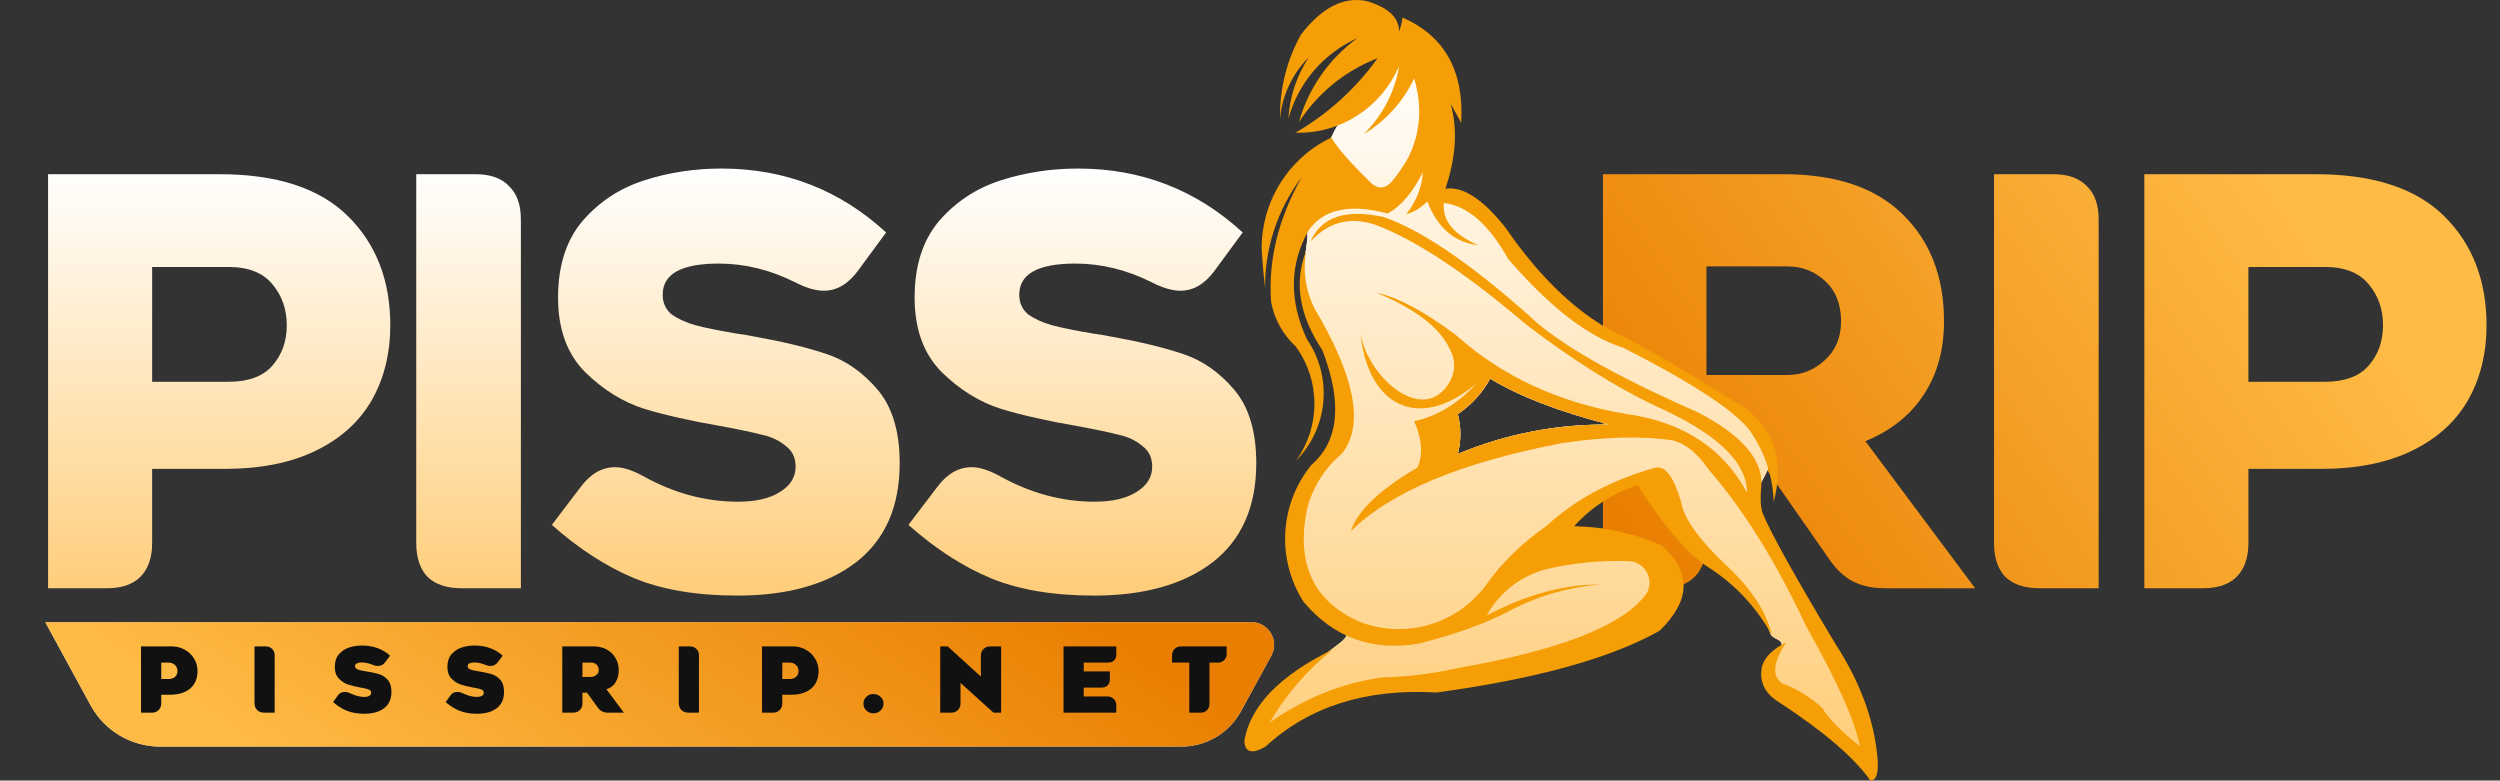 <svg width="221" height="69" viewBox="0 0 221 69" fill="none" xmlns="http://www.w3.org/2000/svg">
<rect x="0" y="0" width="221" height="69" fill="#333333" stroke="none"/>
<path d="M4 55H110.631C112.149 55 113.114 56.625 112.387 57.958L109.706 62.873C108.654 64.801 106.634 66 104.438 66H14.155C11.594 66 9.237 64.601 8.01 62.352L4 55Z" fill="#D9D9D9"/>
<path d="M4 55H110.631C112.149 55 113.114 56.625 112.387 57.958L109.706 62.873C108.654 64.801 106.634 66 104.438 66H14.155C11.594 66 9.237 64.601 8.01 62.352L4 55Z" fill="url(#paint0_linear_385_19711)"/>
<path d="M12.464 57.144H15.208C15.624 57.144 16.003 57.243 16.344 57.44C16.691 57.632 16.963 57.896 17.16 58.232C17.363 58.563 17.464 58.928 17.464 59.328C17.464 59.739 17.373 60.101 17.192 60.416C17.011 60.731 16.736 60.976 16.368 61.152C16.005 61.328 15.563 61.416 15.04 61.416H14.256V62.184C14.256 62.419 14.179 62.613 14.024 62.768C13.869 62.923 13.675 63 13.44 63H12.464V57.144ZM14.904 60.024C15.133 60.024 15.32 59.963 15.464 59.84C15.613 59.712 15.688 59.541 15.688 59.328C15.688 59.099 15.613 58.917 15.464 58.784C15.315 58.645 15.128 58.576 14.904 58.576H14.256V60.024H14.904ZM23.378 63C23.1 63 22.884 62.923 22.73 62.768C22.575 62.613 22.498 62.403 22.498 62.136V57.144H23.506C23.73 57.144 23.914 57.219 24.058 57.368C24.207 57.512 24.282 57.696 24.282 57.92V63H23.378ZM32.212 63.096C31.63 63.096 31.121 63.011 30.684 62.84C30.246 62.664 29.833 62.405 29.444 62.064L29.868 61.472C30.006 61.269 30.206 61.168 30.468 61.168C30.638 61.168 30.809 61.211 30.98 61.296C31.422 61.504 31.822 61.608 32.18 61.608C32.377 61.608 32.532 61.576 32.644 61.512C32.756 61.448 32.812 61.363 32.812 61.256C32.812 61.123 32.758 61.029 32.652 60.976C32.55 60.923 32.372 60.872 32.116 60.824C32.041 60.813 31.982 60.803 31.94 60.792L31.772 60.76C31.372 60.685 31.022 60.597 30.724 60.496C30.43 60.389 30.169 60.213 29.94 59.968C29.71 59.723 29.596 59.387 29.596 58.96C29.596 58.496 29.716 58.123 29.956 57.84C30.201 57.557 30.502 57.357 30.86 57.24C31.222 57.123 31.601 57.064 31.996 57.064C32.982 57.064 33.812 57.363 34.484 57.96L34.052 58.536C33.892 58.76 33.673 58.872 33.396 58.872C33.252 58.872 33.108 58.84 32.964 58.776C32.612 58.632 32.276 58.56 31.956 58.56C31.806 58.56 31.673 58.587 31.556 58.64C31.444 58.688 31.388 58.768 31.388 58.88C31.388 59.008 31.452 59.101 31.58 59.16C31.708 59.219 31.886 59.267 32.116 59.304C32.692 59.395 33.137 59.485 33.452 59.576C33.772 59.667 34.044 59.837 34.268 60.088C34.492 60.333 34.604 60.691 34.604 61.16C34.604 61.795 34.388 62.277 33.956 62.608C33.524 62.933 32.942 63.096 32.212 63.096ZM42.166 63.096C41.585 63.096 41.076 63.011 40.638 62.84C40.201 62.664 39.788 62.405 39.398 62.064L39.822 61.472C39.961 61.269 40.161 61.168 40.422 61.168C40.593 61.168 40.764 61.211 40.934 61.296C41.377 61.504 41.777 61.608 42.134 61.608C42.332 61.608 42.486 61.576 42.598 61.512C42.71 61.448 42.766 61.363 42.766 61.256C42.766 61.123 42.713 61.029 42.606 60.976C42.505 60.923 42.326 60.872 42.07 60.824C41.996 60.813 41.937 60.803 41.894 60.792L41.726 60.76C41.326 60.685 40.977 60.597 40.678 60.496C40.385 60.389 40.124 60.213 39.894 59.968C39.665 59.723 39.55 59.387 39.55 58.96C39.55 58.496 39.67 58.123 39.91 57.84C40.156 57.557 40.457 57.357 40.814 57.24C41.177 57.123 41.556 57.064 41.95 57.064C42.937 57.064 43.766 57.363 44.438 57.96L44.006 58.536C43.846 58.76 43.628 58.872 43.35 58.872C43.206 58.872 43.062 58.84 42.918 58.776C42.566 58.632 42.23 58.56 41.91 58.56C41.761 58.56 41.628 58.587 41.51 58.64C41.398 58.688 41.342 58.768 41.342 58.88C41.342 59.008 41.406 59.101 41.534 59.16C41.662 59.219 41.841 59.267 42.07 59.304C42.646 59.395 43.092 59.485 43.406 59.576C43.726 59.667 43.998 59.837 44.222 60.088C44.446 60.333 44.558 60.691 44.558 61.16C44.558 61.795 44.342 62.277 43.91 62.608C43.478 62.933 42.897 63.096 42.166 63.096ZM49.705 57.144H52.489C52.921 57.144 53.302 57.235 53.633 57.416C53.969 57.597 54.23 57.851 54.417 58.176C54.604 58.496 54.697 58.861 54.697 59.272C54.697 59.667 54.601 60.019 54.409 60.328C54.217 60.632 53.95 60.832 53.609 60.928L55.153 63H53.721C53.545 63 53.382 62.963 53.233 62.888C53.084 62.813 52.958 62.704 52.857 62.56L51.889 61.232H51.489V62.184C51.489 62.419 51.412 62.613 51.257 62.768C51.102 62.923 50.908 63 50.673 63H49.705V57.144ZM52.257 59.84C52.412 59.84 52.561 59.787 52.705 59.68C52.854 59.573 52.929 59.427 52.929 59.24C52.929 59.037 52.868 58.877 52.745 58.76C52.628 58.637 52.465 58.576 52.257 58.576H51.489V59.84H52.257ZM60.884 63C60.606 63 60.391 62.923 60.236 62.768C60.081 62.613 60.004 62.403 60.004 62.136V57.144H61.012C61.236 57.144 61.42 57.219 61.564 57.368C61.713 57.512 61.788 57.696 61.788 57.92V63H60.884ZM67.364 57.144H70.108C70.524 57.144 70.903 57.243 71.244 57.44C71.591 57.632 71.863 57.896 72.06 58.232C72.263 58.563 72.364 58.928 72.364 59.328C72.364 59.739 72.273 60.101 72.092 60.416C71.911 60.731 71.636 60.976 71.268 61.152C70.905 61.328 70.463 61.416 69.94 61.416H69.156V62.184C69.156 62.419 69.079 62.613 68.924 62.768C68.769 62.923 68.575 63 68.34 63H67.364V57.144ZM69.804 60.024C70.033 60.024 70.22 59.963 70.364 59.84C70.513 59.712 70.588 59.541 70.588 59.328C70.588 59.099 70.513 58.917 70.364 58.784C70.215 58.645 70.028 58.576 69.804 58.576H69.156V60.024H69.804ZM77.206 63.056C76.961 63.056 76.753 62.973 76.582 62.808C76.411 62.643 76.326 62.437 76.326 62.192C76.326 61.957 76.411 61.76 76.582 61.6C76.753 61.435 76.961 61.352 77.206 61.352C77.457 61.352 77.667 61.435 77.838 61.6C78.014 61.76 78.102 61.957 78.102 62.192C78.102 62.437 78.014 62.643 77.838 62.808C77.667 62.973 77.457 63.056 77.206 63.056ZM83.117 57.144H83.781L86.709 59.808V57.96C86.709 57.725 86.787 57.531 86.941 57.376C87.096 57.221 87.29 57.144 87.525 57.144H88.501V63H87.829L84.909 60.368V62.184C84.909 62.419 84.832 62.613 84.677 62.768C84.522 62.923 84.328 63 84.093 63H83.117V57.144ZM94.017 57.144H98.681V57.856C98.681 58.085 98.614 58.264 98.481 58.392C98.353 58.515 98.166 58.576 97.921 58.576H95.801V59.352H98.113V60.024C98.113 60.269 98.046 60.459 97.913 60.592C97.785 60.72 97.598 60.784 97.353 60.784H95.801V61.568H97.905C98.129 61.568 98.313 61.643 98.457 61.792C98.606 61.936 98.681 62.12 98.681 62.344V63H94.017V57.144ZM105.133 58.576H103.613V57.92C103.613 57.696 103.685 57.512 103.829 57.368C103.978 57.219 104.165 57.144 104.389 57.144H108.437V57.8C108.437 58.024 108.362 58.211 108.213 58.36C108.069 58.504 107.885 58.576 107.661 58.576H106.917V62.224C106.917 62.448 106.842 62.635 106.693 62.784C106.549 62.928 106.365 63 106.141 63H105.133V58.576Z" fill="#121111"/>
<path d="M19.4 15.4C24.467 15.4 28.25 16.633 30.75 19.1C33.25 21.567 34.5 24.783 34.5 28.75C34.5 31.25 33.95 33.467 32.85 35.4C31.75 37.3 30.1 38.783 27.9 39.85C25.7 40.917 23.017 41.45 19.85 41.45H13.45V48C13.45 49.3 13.1 50.3 12.4 51C11.733 51.667 10.75 52 9.45 52H4.25V15.4H19.4ZM20.2 33.75C21.967 33.75 23.267 33.267 24.1 32.3C24.933 31.333 25.35 30.15 25.35 28.75C25.35 27.35 24.933 26.15 24.1 25.15C23.267 24.117 21.967 23.6 20.2 23.6H13.45V33.75H20.2ZM40.796 52C39.496 52 38.496 51.667 37.796 51C37.129 50.3 36.796 49.3 36.796 48V15.4H42.046C43.346 15.4 44.329 15.75 44.996 16.45C45.696 17.117 46.046 18.1 46.046 19.4V52H40.796ZM51.332 43.05C52.199 41.883 53.215 41.3 54.382 41.3C55.082 41.3 55.915 41.567 56.882 42.1C59.582 43.6 62.365 44.35 65.232 44.35C66.799 44.35 68.032 44.067 68.932 43.5C69.865 42.933 70.332 42.183 70.332 41.25C70.332 40.45 70.032 39.833 69.432 39.4C68.865 38.933 68.199 38.617 67.432 38.45C66.699 38.25 65.432 37.983 63.632 37.65C61.099 37.217 58.882 36.717 56.982 36.15C55.082 35.55 53.332 34.467 51.732 32.9C50.132 31.3 49.332 29.1 49.332 26.3C49.332 23.5 50.049 21.25 51.482 19.55C52.949 17.85 54.765 16.65 56.932 15.95C59.099 15.25 61.382 14.9 63.782 14.9C69.382 14.9 74.232 16.783 78.332 20.55L75.832 23.95C74.965 25.117 73.965 25.7 72.832 25.7C72.099 25.7 71.249 25.45 70.282 24.95C68.082 23.85 65.832 23.3 63.532 23.3C60.232 23.3 58.582 24.217 58.582 26.05C58.582 26.783 58.849 27.367 59.382 27.8C59.949 28.2 60.649 28.517 61.482 28.75C62.349 28.983 63.582 29.233 65.182 29.5C65.515 29.533 66.015 29.617 66.682 29.75C69.282 30.217 71.415 30.733 73.082 31.3C74.782 31.867 76.282 32.917 77.582 34.45C78.882 35.983 79.532 38.15 79.532 40.95C79.532 44.783 78.249 47.7 75.682 49.7C73.115 51.667 69.615 52.65 65.182 52.65C61.582 52.65 58.532 52.133 56.032 51.1C53.565 50.067 51.149 48.5 48.782 46.4L51.332 43.05ZM82.853 43.05C83.72 41.883 84.737 41.3 85.903 41.3C86.603 41.3 87.437 41.567 88.403 42.1C91.103 43.6 93.887 44.35 96.754 44.35C98.32 44.35 99.553 44.067 100.454 43.5C101.387 42.933 101.854 42.183 101.854 41.25C101.854 40.45 101.554 39.833 100.954 39.4C100.387 38.933 99.72 38.617 98.954 38.45C98.22 38.25 96.954 37.983 95.153 37.65C92.62 37.217 90.403 36.717 88.504 36.15C86.603 35.55 84.853 34.467 83.254 32.9C81.653 31.3 80.853 29.1 80.853 26.3C80.853 23.5 81.57 21.25 83.004 19.55C84.47 17.85 86.287 16.65 88.454 15.95C90.62 15.25 92.903 14.9 95.303 14.9C100.904 14.9 105.754 16.783 109.854 20.55L107.354 23.95C106.487 25.117 105.487 25.7 104.354 25.7C103.62 25.7 102.77 25.45 101.804 24.95C99.603 23.85 97.353 23.3 95.053 23.3C91.754 23.3 90.103 24.217 90.103 26.05C90.103 26.783 90.37 27.367 90.903 27.8C91.47 28.2 92.17 28.517 93.004 28.75C93.87 28.983 95.103 29.233 96.704 29.5C97.037 29.533 97.537 29.617 98.204 29.75C100.804 30.217 102.937 30.733 104.604 31.3C106.304 31.867 107.804 32.917 109.104 34.45C110.404 35.983 111.054 38.15 111.054 40.95C111.054 44.783 109.77 47.7 107.204 49.7C104.637 51.667 101.137 52.65 96.704 52.65C93.103 52.65 90.053 52.133 87.553 51.1C85.087 50.067 82.67 48.5 80.303 46.4L82.853 43.05Z" fill="url(#paint1_linear_385_19711)"/>
<path d="M150.85 48C150.85 49.3 150.5 50.3 149.8 51C149.133 51.667 148.15 52 146.85 52H141.7V15.4H157.65C162.283 15.4 165.8 16.583 168.2 18.95C170.633 21.317 171.85 24.467 171.85 28.4C171.85 30.933 171.25 33.1 170.05 34.9C168.883 36.7 167.167 38.067 164.9 39L174.6 52H166.6C165.533 52 164.6 51.8 163.8 51.4C163.033 51 162.35 50.367 161.75 49.5L155.4 40.4H150.85V48ZM158 33.15C159.267 33.15 160.367 32.717 161.3 31.85C162.267 30.983 162.75 29.833 162.75 28.4C162.75 26.9 162.283 25.717 161.35 24.85C160.417 23.983 159.3 23.55 158 23.55H150.85V33.15H158ZM180.272 52C178.972 52 177.972 51.667 177.272 51C176.606 50.3 176.272 49.3 176.272 48V15.4H181.522C182.822 15.4 183.806 15.75 184.472 16.45C185.172 17.117 185.522 18.1 185.522 19.4V52H180.272ZM204.709 15.4C209.775 15.4 213.559 16.633 216.059 19.1C218.559 21.567 219.809 24.783 219.809 28.75C219.809 31.25 219.259 33.467 218.159 35.4C217.059 37.3 215.409 38.783 213.209 39.85C211.009 40.917 208.325 41.45 205.159 41.45H198.759V48C198.759 49.3 198.409 50.3 197.709 51C197.042 51.667 196.059 52 194.759 52H189.559V15.4H204.709ZM205.509 33.75C207.275 33.75 208.575 33.267 209.409 32.3C210.242 31.333 210.659 30.15 210.659 28.75C210.659 27.35 210.242 26.15 209.409 25.15C208.575 24.117 207.275 23.6 205.509 23.6H198.759V33.75H205.509Z" fill="url(#paint2_linear_385_19711)"/>
<g clip-path="url(#clip0_385_19711)">
<path fill-rule="evenodd" clip-rule="evenodd" d="M156.5 58V60.5L160.5 63.5L165 67.5L164.5 62.5L154.5 44.5C154.5 44.5 155.168 43.621 155.5 43C155.575 42.859 155.649 42.725 155.72 42.596C156.199 41.727 156.558 41.074 156.5 40C156.388 37.927 153 36 153 36L146 31.5L139.5 28L133 21.5L129.5 18L126.5 17V6L125 4L119.5 9C119.5 9 118.585 10.395 118 11.5C117.246 12.923 116.5 15.5 116.5 15.5C116.5 15.5 113.148 20 115 20C115.756 20 115.623 20.89 115.433 22.157C115.246 23.402 115.004 25.013 115.5 26.5C116.223 28.668 117.5 32 117.5 32L119 38L116 42L114 46.5L116 53.5C116 53.5 118.37 54.241 119 55.5C119.347 56.194 118.73 56.648 117.986 57.194C117.658 57.435 117.306 57.694 117 58C115.882 59.118 114.5 60 114.5 60L111 64.5H112.5L117.5 61.5L125 60.5L134 59L147 54V50.5L142.5 48L138 47L140 45L144.5 42L147 43L150 48.5L155 53C155 53 156 54.5 156.5 56C156.582 56.246 156.808 56.36 157.025 56.469C157.269 56.591 157.5 56.708 157.5 57C157.5 57.552 156.5 58 156.5 58ZM131.731 33.478C134.327 35.041 137.855 36.405 142.282 37.536C137.68 37.472 133.115 38.355 128.87 40.13C129.17 38.973 129.17 37.76 128.87 36.603C130.062 35.807 131.044 34.735 131.731 33.478Z" fill="#FFF9ED"/>
<path fill-rule="evenodd" clip-rule="evenodd" d="M156.5 58V60.5L160.5 63.5L165 67.5L164.5 62.5L154.5 44.5C154.5 44.5 155.168 43.621 155.5 43C155.575 42.859 155.649 42.725 155.72 42.596C156.199 41.727 156.558 41.074 156.5 40C156.388 37.927 153 36 153 36L146 31.5L139.5 28L133 21.5L129.5 18L126.5 17V6L125 4L119.5 9C119.5 9 118.585 10.395 118 11.5C117.246 12.923 116.5 15.5 116.5 15.5C116.5 15.5 113.148 20 115 20C115.756 20 115.623 20.89 115.433 22.157C115.246 23.402 115.004 25.013 115.5 26.5C116.223 28.668 117.5 32 117.5 32L119 38L116 42L114 46.5L116 53.5C116 53.5 118.37 54.241 119 55.5C119.347 56.194 118.73 56.648 117.986 57.194C117.658 57.435 117.306 57.694 117 58C115.882 59.118 114.5 60 114.5 60L111 64.5H112.5L117.5 61.5L125 60.5L134 59L147 54V50.5L142.5 48L138 47L140 45L144.5 42L147 43L150 48.5L155 53C155 53 156 54.5 156.5 56C156.582 56.246 156.808 56.36 157.025 56.469C157.269 56.591 157.5 56.708 157.5 57C157.5 57.552 156.5 58 156.5 58ZM131.731 33.478C134.327 35.041 137.855 36.405 142.282 37.536C137.68 37.472 133.115 38.355 128.87 40.13C129.17 38.973 129.17 37.76 128.87 36.603C130.062 35.807 131.044 34.735 131.731 33.478Z" fill="url(#paint3_linear_385_19711)"/>
<path fill-rule="evenodd" clip-rule="evenodd" d="M112.23 63.877C113.687 61.387 115.593 59.188 117.853 57.393C113.16 59.686 110.532 62.38 110 65.474C110.032 66.504 110.664 66.704 111.864 66.006C115.722 62.447 120.769 60.851 127.005 61.217C135.758 60.018 142.315 58.223 146.708 55.762C149.47 53.067 149.537 50.573 146.907 48.212C144.46 47.139 141.825 46.562 139.153 46.515C140.675 44.832 142.616 43.581 144.778 42.891C147.14 46.616 149.27 49.076 151.167 50.242C153.463 51.74 155.349 53.786 156.658 56.194C156.161 54.098 154.795 52.004 152.566 49.941C150.169 47.68 148.838 45.818 148.605 44.354C147.939 42.092 147.173 41.094 146.274 41.361C142.477 42.426 139.29 44.121 136.725 46.483C134.527 48.012 132.73 49.775 131.37 51.707C130.125 53.403 128.354 54.642 126.332 55.231C124.311 55.82 122.152 55.727 120.189 54.966C116.128 53.171 114.564 49.877 115.528 45.054C116.009 43.116 117.093 41.382 118.624 40.099C120.621 37.605 119.799 33.303 116.16 27.195C115.401 25.637 115.156 23.878 115.463 22.172C114.364 25 114.864 27.893 116.893 30.953C118.691 35.608 118.358 39.001 115.928 41.097C114.553 42.785 113.746 44.863 113.621 47.036C113.495 49.208 114.059 51.365 115.231 53.2C117.892 56.359 121.286 57.591 125.413 56.895C128.442 56.13 131.004 55.231 133.062 54.2C135.657 52.768 138.527 51.906 141.482 51.672C138.355 51.639 134.993 52.537 131.431 54.4C132.009 53.351 132.804 52.437 133.764 51.72C134.723 51.003 135.825 50.499 136.995 50.242C139.31 49.731 141.681 49.517 144.051 49.605C144.396 49.627 144.728 49.744 145.01 49.944C145.292 50.143 145.513 50.417 145.648 50.735C145.796 51.053 145.849 51.407 145.802 51.755C145.755 52.102 145.609 52.429 145.382 52.697C143.249 55.395 137.691 57.526 128.708 59.088C126.554 59.567 124.358 59.834 122.152 59.886C118.624 60.385 115.329 61.715 112.235 63.877H112.23Z" fill="#F59E05"/>
<path fill-rule="evenodd" clip-rule="evenodd" d="M130.5 33.912C130.511 33.901 130.522 33.889 130.532 33.877L130.537 33.881C130.525 33.891 130.513 33.902 130.5 33.912ZM125.008 37.235C127.026 36.81 128.877 35.688 130.5 33.912C125.259 38.325 120.819 35.695 120.254 29.357C120.721 33.045 125.613 37.668 128.042 33.943C128.351 33.484 128.524 32.947 128.542 32.394C128.559 31.841 128.421 31.295 128.142 30.817C127.244 28.919 125.081 27.292 121.652 25.861C123.616 26.294 125.945 27.558 128.708 29.62C132.787 33.278 137.826 35.606 143.822 36.606C148.782 37.305 152.342 39.633 154.439 43.558C154.439 40.83 151.71 38.27 146.319 35.875C142.757 34.179 138.963 31.784 134.871 28.657C129.877 24.401 125.65 21.54 122.122 20.077C119.66 19.046 117.563 19.478 115.832 21.374C116.796 19.179 118.927 18.448 122.288 19.179C125.581 20.299 129.873 23.204 135.164 27.893C137.683 30.332 142.653 33.181 150.073 36.44C154.001 38.47 155.865 40.666 155.699 42.959C155.598 43.957 155.631 44.756 155.798 45.321C156.565 47.183 158.727 51.042 162.255 56.929C164.484 60.355 165.715 63.779 165.982 67.139C166.076 68.402 165.844 69.002 165.344 69.002C163.947 67.006 161.251 64.677 157.225 62.051C155.992 61.285 155.494 60.221 155.76 58.924C155.992 58.092 156.692 57.395 157.889 56.796C156.758 58.525 156.624 59.69 157.49 60.388C158.836 60.881 160.069 61.639 161.118 62.616C161.584 63.481 162.682 64.574 164.412 65.975C164.013 63.81 162.449 60.291 159.687 55.401C157.013 49.687 154.129 45.051 151.034 41.493C150.102 40.13 149.07 39.265 147.906 38.932C145.176 38.528 141.946 38.6 138.121 39.165C129.211 40.862 122.976 43.457 119.417 46.948C119.983 45.185 121.946 43.289 125.308 41.327C125.809 40.164 125.709 38.8 125.008 37.235ZM131.731 33.478C134.326 35.041 137.855 36.405 142.281 37.536C137.68 37.472 133.115 38.355 128.87 40.13C129.17 38.973 129.17 37.76 128.87 36.603C130.062 35.807 131.043 34.735 131.731 33.478Z" fill="#F59E05"/>
<path fill-rule="evenodd" clip-rule="evenodd" d="M154.928 38.434C156.09 40.207 156.735 42.268 156.792 44.386C157.724 40.796 156.891 38.035 154.264 36.072C148.871 32.712 145.276 30.618 143.48 29.753C139.783 28.023 136.324 24.83 133.096 20.141C131.099 17.613 129.336 16.446 127.771 16.682C128.703 13.954 128.87 11.426 128.238 9.165C128.875 10.295 129.17 10.861 129.17 10.861C129.435 6.274 127.705 3.179 123.977 1.548C123.936 1.971 123.835 2.385 123.678 2.78C123.678 1.548 122.712 0.65 120.781 0.085C118.752 -0.313 116.822 0.685 114.991 3.079C113.74 5.348 113.107 7.905 113.155 10.495C113.334 8.447 114.232 6.528 115.69 5.078C114.622 6.695 114.002 8.565 113.893 10.499C114.318 8.936 115.085 7.487 116.138 6.256C117.191 5.025 118.504 4.043 119.983 3.381C117.476 5.201 115.658 7.815 114.825 10.798C116.49 8.228 118.924 6.249 121.781 5.144C119.857 7.829 117.384 10.074 114.526 11.73C118.485 11.857 122.114 9.501 123.678 5.842C123.308 8.131 122.211 10.241 120.549 11.858C122.492 10.697 124.046 8.984 125.011 6.937C125.743 9.398 125.577 11.726 124.513 13.888C124.08 14.681 123.568 15.428 122.983 16.116C122.417 16.682 121.884 16.715 121.286 16.25C119.421 14.453 118.223 13.089 117.691 12.158C115.82 13.053 114.246 14.466 113.155 16.229C112.063 17.991 111.501 20.03 111.534 22.102C111.601 23.234 111.701 24.332 111.833 25.462C111.801 21.936 112.936 18.499 115.061 15.684C112.997 19.342 112.1 23.001 112.365 26.693C112.645 28.2 113.405 29.577 114.532 30.618C115.607 32.083 116.19 33.851 116.196 35.668C116.202 37.485 115.631 39.257 114.565 40.728C115.951 39.329 116.806 37.491 116.982 35.53C117.158 33.569 116.644 31.608 115.529 29.985C113.933 26.526 113.999 23.333 115.696 20.341C117.028 18.478 119.357 17.979 122.653 18.877C123.85 18.24 124.882 17.014 125.781 15.218C125.715 16.515 125.214 17.779 124.316 18.943C124.916 18.777 125.548 18.412 126.18 17.813C127.073 20.141 128.576 21.438 130.673 21.671C128.504 20.739 127.472 19.474 127.637 17.945C129.701 18.179 131.598 19.808 133.328 22.901C136.99 27.125 140.351 29.753 143.447 30.717C150.068 34.076 153.9 36.671 154.928 38.434Z" fill="#F59E05"/>
</g>
<defs>
<linearGradient id="paint0_linear_385_19711" x1="6" y1="55" x2="35.832" y2="11.76" gradientUnits="userSpaceOnUse">
<stop stop-color="#FEBB45"/>
<stop offset="1" stop-color="#E97E00"/>
</linearGradient>
<linearGradient id="paint1_linear_385_19711" x1="56.5" y1="15" x2="56.5" y2="52" gradientUnits="userSpaceOnUse">
<stop stop-color="white"/>
<stop offset="1" stop-color="#FFCE7C"/>
</linearGradient>
<linearGradient id="paint2_linear_385_19711" x1="200.25" y1="15" x2="146.524" y2="52.609" gradientUnits="userSpaceOnUse">
<stop stop-color="#FEBB45"/>
<stop offset="1" stop-color="#E97E00"/>
</linearGradient>
<linearGradient id="paint3_linear_385_19711" x1="138" y1="4" x2="138" y2="67.5" gradientUnits="userSpaceOnUse">
<stop stop-color="white"/>
<stop offset="1" stop-color="#FFCD78"/>
</linearGradient>
<clipPath id="clip0_385_19711">
<rect width="56" height="69" fill="white" transform="translate(110)"/>
</clipPath>
</defs>
</svg>
